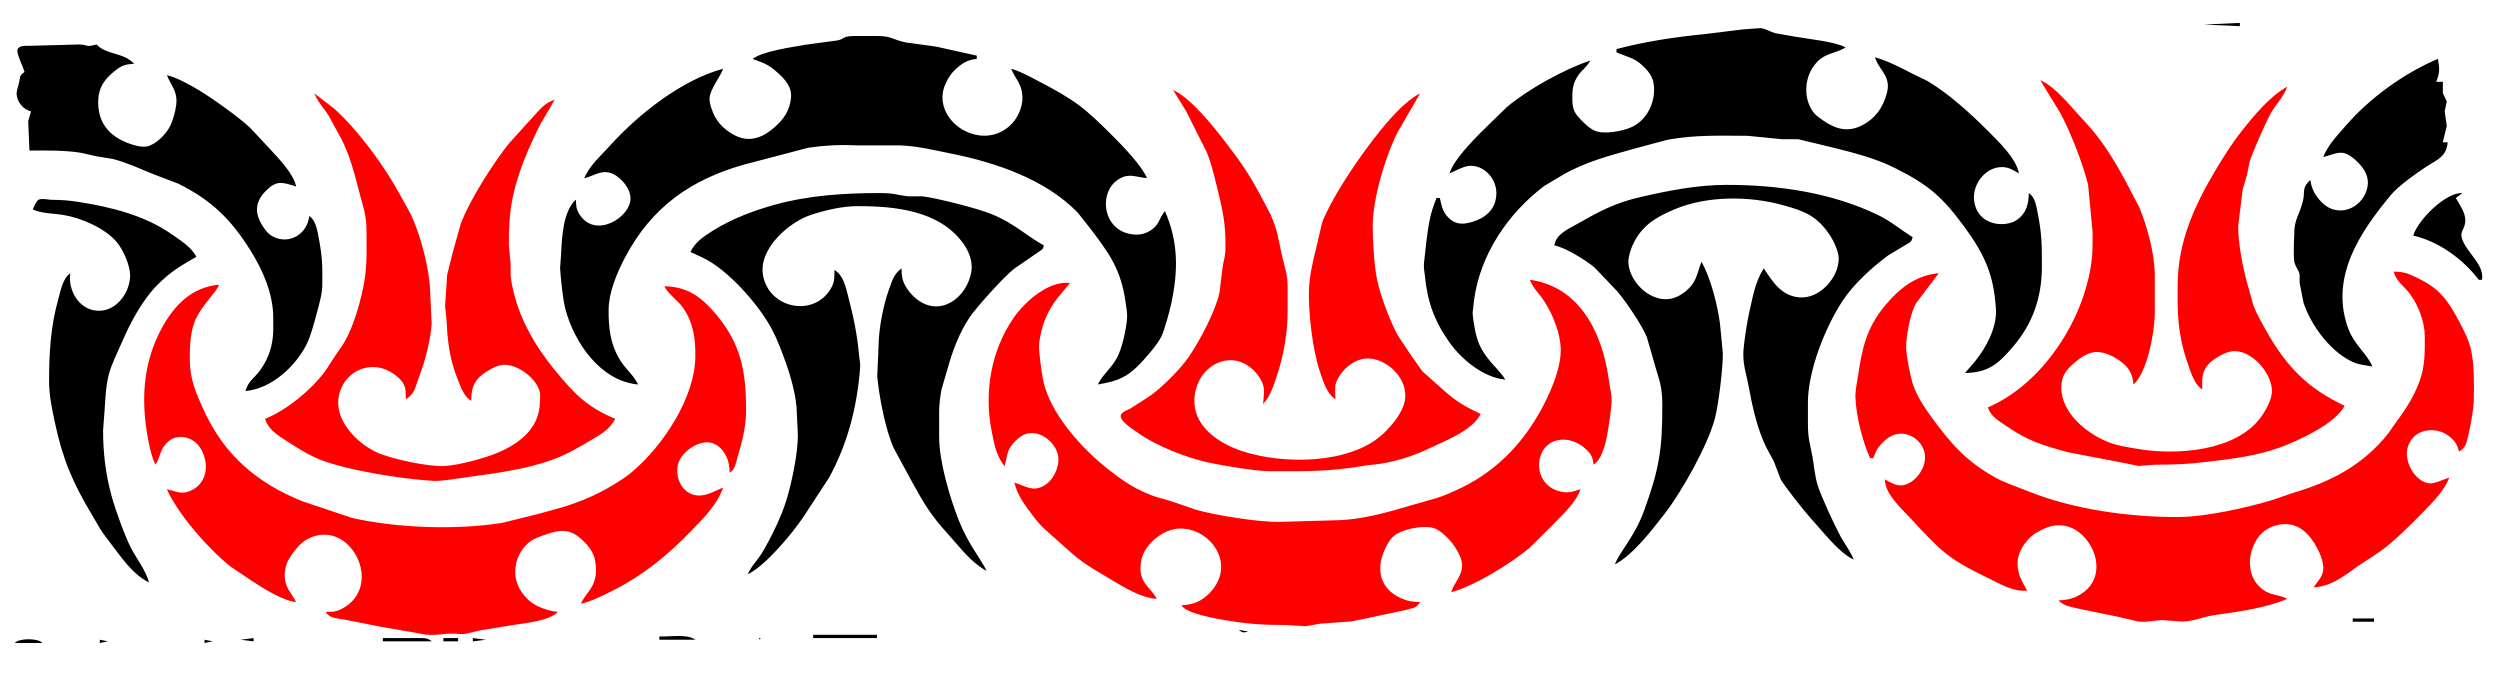 <?xml version="1.0" encoding="UTF-8" standalone="no"?>
<svg
   xmlns:dc="http://purl.org/dc/elements/1.1/"
   xmlns:cc="http://web.resource.org/cc/"
   xmlns:rdf="http://www.w3.org/1999/02/22-rdf-syntax-ns#"
   xmlns:svg="http://www.w3.org/2000/svg"
   xmlns="http://www.w3.org/2000/svg"
   xmlns:sodipodi="http://sodipodi.sourceforge.net/DTD/sodipodi-0.dtd"
   xmlns:inkscape="http://www.inkscape.org/namespaces/inkscape"
   width="7.64in"
   height="2.06in"
   viewBox="0 0 1528 412"
   id="svg3225"
   sodipodi:version="0.32"
   inkscape:version="0.45.1"
   sodipodi:docname="Maori-rafter14.svg"
   sodipodi:docbase="/Users/bryan/Documents/Teaching/Escher Resources/Maori Art"
   inkscape:output_extension="org.inkscape.output.svg.inkscape">
  <defs
     id="defs3230" />
  <sodipodi:namedview
     inkscape:window-height="581"
     inkscape:window-width="697"
     inkscape:pageshadow="2"
     inkscape:pageopacity="0.0"
     guidetolerance="10.0"
     gridtolerance="10.0"
     objecttolerance="10.0"
     borderopacity="1.0"
     bordercolor="#666666"
     pagecolor="#ffffff"
     id="base"
     inkscape:zoom="0.88859805"
     inkscape:cx="343.79999"
     inkscape:cy="92.699997"
     inkscape:window-x="66"
     inkscape:window-y="72"
     inkscape:current-layer="svg3225" />
  <path
     id="Selection#1"
     fill="none"
     stroke="black"
     stroke-width="1"
     d="M 1273.04,73.00            C 1284.18,84.70 1291.68,96.89 1299.31,111.00              1299.31,111.00 1307.65,127.00 1307.65,127.00              1312.44,138.51 1316.98,155.52 1317.00,168.00              1317.00,168.00 1317.00,192.00 1317.00,192.00              1316.87,203.14 1312.40,227.58 1304.00,235.00              1303.64,231.55 1303.12,228.99 1301.18,226.00              1297.44,220.23 1287.04,214.33 1280.00,215.22              1275.34,215.82 1270.48,219.41 1267.04,222.44              1263.80,225.30 1260.97,228.61 1260.22,233.00              1257.38,249.76 1273.16,263.53 1287.00,269.56              1293.55,272.42 1300.05,273.27 1307.00,274.43              1330.44,278.37 1366.55,275.87 1381.84,255.00              1384.79,250.97 1388.63,244.11 1388.63,239.00              1388.63,227.92 1375.82,213.17 1364.00,214.70              1361.44,215.03 1358.23,216.59 1356.00,217.88              1352.83,219.70 1349.94,221.84 1348.01,225.01              1345.54,229.05 1346.00,233.48 1346.00,238.00              1341.21,235.16 1338.86,227.17 1337.08,222.00              1330.87,203.97 1330.79,191.63 1331.00,173.00              1331.30,147.95 1341.00,126.16 1353.55,105.00              1358.74,96.25 1363.89,88.02 1370.21,80.00              1377.45,70.81 1387.67,58.45 1398.00,53.00              1395.50,59.53 1391.50,63.08 1388.02,69.00              1385.35,73.55 1376.30,93.99 1374.93,99.00              1374.93,99.00 1373.32,107.00 1373.32,107.00              1373.32,107.00 1370.68,116.00 1370.68,116.00              1370.68,116.00 1368.00,138.00 1368.00,138.00              1367.90,147.47 1370.31,160.75 1372.63,170.00              1372.63,170.00 1377.37,187.00 1377.37,187.00              1378.92,191.11 1383.28,198.99 1385.58,203.00              1397.84,224.42 1410.50,237.38 1433.00,248.00              1427.96,258.63 1404.17,269.76 1393.00,273.66              1378.42,278.74 1365.15,280.34 1350.00,282.15              1336.41,283.78 1330.55,283.96 1317.00,284.03              1317.00,284.03 1307.00,284.78 1307.00,284.78              1307.00,284.78 1300.00,283.32 1300.00,283.32              1300.00,283.32 1264.00,276.42 1264.00,276.42              1248.37,272.13 1239.78,269.68 1226.00,260.19              1221.37,257.00 1216.78,254.58 1215.00,249.00              1245.70,235.77 1269.14,202.12 1276.50,170.00              1279.05,158.90 1279.02,153.09 1279.00,142.00              1279.00,142.00 1276.25,113.00 1276.25,113.00              1273.26,100.50 1265.35,80.27 1259.21,69.00              1259.21,69.00 1247.00,49.00 1247.00,49.00              1256.45,53.03 1265.89,65.49 1273.04,73.00 Z            M 749.88,88.00            C 759.80,101.01 764.17,107.57 771.78,122.00              771.78,122.00 776.54,131.00 776.54,131.00              781.33,142.29 780.99,145.04 783.50,156.00              785.34,164.05 786.96,167.24 787.00,176.00              787.00,176.00 787.00,190.00 787.00,190.00              786.98,203.59 784.66,217.14 780.33,230.00              778.29,236.07 776.37,242.19 772.00,247.00              772.28,240.89 773.77,237.87 770.59,232.00              769.19,229.43 767.18,227.12 764.98,225.21              750.36,212.51 729.44,225.30 730.02,246.00              730.45,261.55 745.79,271.26 759.00,275.67              784.00,284.00 825.69,284.05 845.83,264.71              851.08,259.68 857.17,252.30 858.62,245.00              861.11,232.47 848.96,219.93 837.00,219.10              828.00,218.47 818.84,226.48 816.25,235.00              815.84,237.39 816.00,241.42 816.25,244.00              810.92,240.75 808.53,232.54 806.67,227.00              802.27,213.92 799.54,190.81 800.04,177.00              800.34,168.90 802.15,160.82 804.11,153.00              804.11,153.00 808.11,136.00 808.11,136.00              813.38,122.08 827.47,101.07 836.53,89.00              844.47,78.41 856.29,63.28 868.00,57.00              868.00,57.00 854.12,81.00 854.12,81.00              846.66,95.79 839.03,121.43 839.00,138.00              838.99,146.87 839.88,162.50 841.66,171.00              843.67,180.57 849.64,196.53 854.35,205.00              854.35,205.00 862.33,217.00 862.33,217.00              862.33,217.00 869.32,226.91 869.32,226.91              869.32,226.91 876.83,233.61 876.83,233.61              887.57,243.39 891.68,246.80 905.00,253.00              900.00,263.34 882.08,269.96 872.00,274.75              862.99,279.02 852.85,282.01 843.00,283.56              843.00,283.56 835.00,284.46 835.00,284.46              812.81,288.39 798.19,288.03 776.00,288.00              767.67,287.99 747.58,284.61 739.00,282.79              725.80,279.98 706.93,272.69 696.00,264.85              693.38,262.96 683.41,257.11 685.17,253.40              686.00,251.64 689.33,250.50 691.00,249.63              691.00,249.63 702.00,242.57 702.00,242.57              709.63,237.49 721.45,225.67 726.66,218.00              733.39,208.08 742.69,190.64 745.32,179.00              745.32,179.00 747.16,164.00 747.16,164.00              747.94,158.07 748.91,158.13 749.00,151.00              749.17,136.05 747.21,128.22 743.74,114.00              741.99,106.83 740.34,99.89 737.55,93.00              737.55,93.00 724.99,68.00 724.99,68.00              724.99,68.00 717.00,55.00 717.00,55.00              728.04,59.98 742.38,78.16 749.88,88.00 Z            M 204.00,66.17            C 218.76,79.33 235.01,101.52 244.47,119.00              244.47,119.00 251.11,131.00 251.11,131.00              257.29,144.15 262.83,165.47 263.00,180.00              263.00,180.00 263.82,198.00 263.82,198.00              263.05,208.54 259.71,221.16 255.91,231.00              253.81,236.45 253.46,240.91 248.00,244.00              247.99,241.01 248.21,237.75 246.83,235.00              245.40,232.18 242.60,229.83 240.00,228.11              225.55,218.57 207.79,228.13 206.76,245.00              205.94,258.47 218.68,270.99 230.00,276.36              238.80,280.52 262.45,285.50 272.00,284.82              281.37,284.15 297.46,279.81 306.00,275.92              318.80,270.09 329.58,261.03 329.97,246.04              330.09,244.04 330.35,241.80 329.97,239.84              328.05,231.37 316.67,222.65 308.00,222.95              304.46,223.07 300.95,224.92 298.00,226.75              295.63,228.22 293.31,229.88 291.57,232.09              288.43,236.07 288.11,240.17 288.00,245.00              283.45,242.24 281.72,236.77 279.80,232.00              274.82,219.60 273.56,209.22 272.96,196.00              272.96,196.00 272.04,187.00 272.04,187.00              272.04,187.00 273.30,168.00 273.30,168.00              273.30,168.00 276.26,156.00 276.26,156.00              276.26,156.00 281.54,137.00 281.54,137.00              286.72,122.85 301.34,99.87 310.80,88.00              310.80,88.00 325.49,71.75 325.49,71.75              329.83,67.20 332.68,62.86 339.00,61.00              339.00,61.00 330.25,76.00 330.25,76.00              323.17,90.01 316.85,104.60 313.51,120.00              311.39,129.79 310.95,140.03 311.00,150.00              311.00,150.00 312.10,161.00 312.10,161.00              312.10,161.00 312.10,169.00 312.10,169.00              315.16,191.12 325.74,210.02 339.75,227.00              351.38,241.10 358.93,248.76 376.00,256.00              372.92,262.36 366.87,265.66 361.00,269.14              352.63,274.11 346.25,277.89 337.00,281.22              321.72,286.71 304.09,289.11 288.00,291.28              282.40,292.04 270.17,294.20 265.00,293.91              249.31,293.02 226.26,289.42 211.00,285.63              194.32,281.47 189.30,278.62 175.00,269.41              169.57,265.91 163.90,262.45 162.00,256.00              175.44,250.53 189.95,238.52 198.66,227.00              198.66,227.00 204.52,218.00 204.52,218.00              207.56,213.40 210.24,210.13 212.68,205.00              217.25,195.39 220.84,182.49 222.68,172.00              224.47,161.77 224.02,151.35 224.00,141.00              223.98,131.00 221.84,126.37 219.47,117.00              216.88,106.74 213.59,94.35 208.68,85.00              208.68,85.00 201.05,71.00 201.05,71.00              197.41,65.19 195.56,64.29 192.00,57.00              192.00,57.00 204.00,66.17 204.00,66.17 Z            M 1477.00,169.64            C 1491.27,176.34 1496.17,183.45 1503.30,197.00              1506.16,202.44 1509.03,207.94 1510.33,214.00              1512.38,223.51 1512.11,234.28 1512.00,244.00              1511.93,249.82 1510.06,260.25 1508.63,266.00              1507.47,270.65 1507.32,273.44 1503.00,276.00              1501.88,272.21 1500.96,270.17 1497.90,267.48              1495.62,265.48 1492.99,263.94 1490.00,263.34              1481.96,261.74 1474.45,264.84 1471.70,273.00              1468.88,281.39 1475.75,294.58 1485.00,295.43              1488.40,295.74 1493.13,292.91 1497.00,292.00              1494.04,299.73 1486.78,307.14 1481.00,313.00              1472.50,321.63 1463.87,330.48 1454.00,337.57              1454.00,337.57 1442.00,345.44 1442.00,345.44              1433.28,351.58 1425.17,358.45 1414.00,359.00              1417.45,354.01 1420.76,351.58 1419.86,345.00              1419.30,340.82 1416.75,335.57 1414.53,332.00              1412.29,328.39 1409.60,325.28 1406.00,322.97              1398.39,318.09 1387.29,320.31 1381.24,327.10              1373.94,335.68 1372.38,350.75 1381.24,358.79              1387.21,364.43 1391.79,362.83 1398.00,366.00              1383.83,372.02 1367.09,373.91 1352.00,376.20              1346.80,376.99 1342.08,379.45 1334.00,379.91              1334.00,379.91 1322.00,379.03 1322.00,379.03              1316.68,379.03 1313.70,380.45 1307.00,379.91              1307.00,379.91 1295.00,377.06 1295.00,377.06              1295.00,377.06 1271.00,372.15 1271.00,372.15              1265.63,370.75 1262.37,370.85 1258.00,367.00              1262.83,366.77 1266.73,366.09 1271.00,363.64              1291.58,351.84 1278.01,322.36 1260.00,321.10              1255.06,320.75 1251.34,322.05 1247.00,324.27              1242.91,326.37 1240.48,328.30 1237.71,332.00              1234.94,335.70 1233.01,340.32 1233.13,345.00              1233.29,351.43 1236.04,355.64 1239.00,361.00              1230.48,361.82 1222.42,356.85 1215.00,353.26              1190.22,341.26 1186.54,337.02 1167.91,317.00              1162.23,310.90 1152.02,301.83 1152.00,293.00              1155.44,294.80 1158.93,297.22 1163.00,296.57              1166.60,295.99 1169.83,293.65 1172.10,290.90              1184.21,276.21 1169.26,261.05 1157.00,266.01              1154.40,267.06 1152.02,269.02 1150.11,271.04              1147.09,274.23 1146.43,276.02 1145.00,280.00              1145.00,280.00 1143.00,280.00 1143.00,280.00              1138.43,270.17 1134.39,253.85 1134.04,243.00              1133.90,238.46 1134.91,234.44 1135.57,230.00              1138.08,213.12 1140.71,200.62 1151.92,187.00              1160.60,176.46 1170.98,168.15 1185.00,167.00              1185.00,167.00 1171.32,185.00 1171.32,185.00              1167.75,190.79 1165.53,203.13 1165.09,210.00              1164.82,214.20 1165.54,217.89 1166.25,222.00              1166.98,226.19 1168.41,233.15 1169.93,237.00              1172.52,243.59 1177.08,250.32 1181.27,256.00              1192.92,271.77 1201.66,281.70 1219.00,291.57              1225.51,295.28 1232.14,297.20 1239.00,300.01              1266.82,311.41 1302.04,316.21 1332.00,316.00              1347.99,315.89 1373.51,310.31 1389.00,305.57              1389.00,305.57 1401.00,301.42 1401.00,301.42              1424.55,294.50 1443.91,284.61 1459.62,265.00              1459.62,265.00 1464.51,258.00 1464.51,258.00              1471.04,249.25 1477.15,239.68 1480.07,229.00              1482.25,221.05 1482.09,213.15 1482.00,205.00              1481.89,196.52 1478.14,186.87 1473.21,180.00              1469.28,174.51 1464.95,172.65 1463.00,166.00              1469.46,166.15 1471.17,166.90 1477.00,169.64 Z            M 983.13,231.00            C 984.81,242.69 985.88,241.38 984.13,254.00              983.02,261.99 981.12,279.58 974.00,284.00              973.46,279.34 972.55,277.45 968.96,274.21              965.71,271.28 961.38,269.17 957.00,268.79              937.01,267.02 934.28,297.31 955.00,300.68              959.46,301.40 961.87,300.28 966.00,299.00              963.32,307.08 955.48,313.99 949.72,320.09              949.72,320.09 935.00,334.70 935.00,334.70              923.91,344.16 901.09,358.20 887.00,362.00              888.85,355.62 894.50,351.41 893.53,344.00              893.00,339.94 889.43,334.07 886.79,331.00              884.33,328.13 880.54,324.44 877.00,323.01              870.78,320.49 856.05,323.39 851.21,328.21              849.07,330.34 847.56,333.27 846.31,336.00              840.90,347.87 843.36,359.70 856.00,365.48              860.36,367.48 863.31,367.89 868.00,368.00              865.49,371.99 863.23,371.59 859.00,372.86              859.00,372.86 836.00,377.75 836.00,377.75              836.00,377.75 826.00,379.82 826.00,379.82              826.00,379.82 807.00,381.17 807.00,381.17              807.00,381.17 798.00,382.74 798.00,382.74              798.00,382.74 786.00,382.00 786.00,382.00              772.13,381.98 763.79,381.49 750.00,379.25              743.56,378.20 725.48,375.16 722.00,370.00              728.00,369.51 732.19,368.54 736.99,364.62              740.16,362.03 742.78,358.73 744.48,355.00              751.82,338.96 736.57,321.94 720.00,323.10              711.36,323.70 701.84,331.07 698.61,339.00              697.34,342.12 696.71,346.66 697.21,350.00              698.33,357.40 703.95,360.04 707.00,366.00              697.57,365.54 687.05,358.99 679.00,354.20              660.87,343.40 660.88,343.53 645.00,329.17              638.51,323.30 636.72,322.35 631.13,315.00              626.44,308.83 621.81,302.64 620.00,295.00              624.06,296.15 628.94,298.98 633.00,298.58              635.49,298.34 638.02,297.13 639.96,295.58              644.91,291.62 648.30,283.24 646.35,277.00              643.60,268.18 632.50,261.05 624.00,266.70              621.76,268.19 619.19,270.76 617.70,273.00              615.29,276.63 615.19,280.94 614.00,285.00              608.73,278.37 607.58,271.06 606.00,263.00              601.40,239.43 605.82,213.86 619.72,194.00              626.58,184.20 641.06,171.32 654.00,173.00              654.00,173.00 646.47,182.00 646.47,182.00              641.08,188.65 637.13,197.58 635.73,206.00              634.47,212.34 635.19,213.99 635.73,220.00              636.45,225.70 637.07,231.49 638.77,237.00              644.57,255.82 662.73,275.58 678.00,287.35              684.55,292.40 689.50,296.09 697.00,299.74              706.72,304.48 709.19,304.07 718.00,307.08              718.00,307.08 731.00,311.57 731.00,311.57              743.03,315.01 768.58,318.98 781.00,319.00              781.00,319.00 816.00,318.00 816.00,318.00              832.00,317.81 847.79,313.24 863.00,308.72              876.79,304.63 878.96,304.97 893.00,298.22              916.05,287.14 932.86,268.72 944.25,246.00              948.86,236.79 953.93,224.47 953.92,214.00              953.92,204.18 949.11,192.05 943.77,184.00              940.37,178.87 937.49,176.84 935.00,171.00              965.56,175.13 979.18,203.49 983.13,231.00 Z            M 89.58,263.00            C 86.35,241.29 88.14,220.63 98.64,201.00              106.27,186.74 117.16,175.41 134.00,174.00              131.37,179.56 124.64,185.22 120.14,194.00              116.27,201.53 115.91,211.69 116.00,220.00              116.15,232.17 119.79,240.34 124.69,251.00              137.29,278.41 157.34,295.38 185.00,306.45              185.00,306.45 215.00,316.50 215.00,316.50              242.43,322.81 279.19,324.05 307.00,319.56              307.00,319.56 328.00,314.37 328.00,314.37              342.15,310.59 352.67,307.91 366.00,301.25              372.25,298.12 380.68,293.11 386.00,288.68              404.87,272.95 424.70,243.37 425.00,218.00              425.12,207.27 423.82,197.01 417.37,188.00              413.97,183.26 408.78,180.10 406.00,175.00              419.98,175.04 428.75,181.54 437.56,192.00              453.21,210.58 456.04,227.63 456.00,251.00              455.99,260.54 453.63,269.92 450.88,279.00              449.69,282.95 449.51,286.59 446.00,289.00              445.83,285.38 445.55,282.35 443.95,279.00              442.06,275.04 438.52,271.20 434.00,270.48              425.97,269.20 415.32,277.04 414.14,285.00              412.69,294.79 419.39,304.55 430.00,302.62              434.24,301.85 438.04,299.56 442.00,298.00              438.32,308.35 430.48,316.23 422.96,324.00              408.19,339.30 393.08,351.71 374.00,361.25              368.69,363.90 360.68,367.93 355.00,369.00              358.12,362.27 362.71,360.07 364.02,352.00              364.62,348.33 364.11,342.41 362.64,339.00              361.32,335.95 359.29,333.38 356.96,331.04              348.85,322.94 343.04,323.36 333.00,326.86              330.23,327.82 326.49,329.13 324.17,330.85              314.51,338.01 311.82,352.23 318.93,362.00              320.94,364.77 323.09,367.17 326.00,369.01              330.16,371.63 336.13,373.56 341.00,374.00              335.53,379.75 320.00,380.91 312.00,382.25              312.00,382.25 293.00,385.37 293.00,385.37              293.00,385.37 285.00,387.29 285.00,387.29              281.48,388.00 279.41,387.08 276.00,387.29              271.72,387.08 269.14,388.35 261.00,387.96              261.00,387.96 233.00,383.13 233.00,383.13              233.00,383.13 210.00,378.59 210.00,378.59              205.55,377.83 201.68,377.98 199.00,374.00              203.08,373.96 205.24,374.07 209.00,372.08              235.50,358.09 213.84,315.83 188.00,329.44              184.29,331.39 181.52,334.69 179.04,338.00              175.66,342.51 174.00,346.30 174.03,352.00              174.06,359.05 177.97,362.11 181.00,368.00              172.66,367.12 161.05,359.69 154.00,355.08              154.00,355.08 141.00,346.33 141.00,346.33              127.67,335.83 108.98,314.65 102.00,299.00              105.91,299.89 110.01,301.87 114.00,300.80              126.90,297.35 128.78,282.78 121.90,273.04              117.75,267.17 109.07,264.77 103.18,269.57              97.54,274.17 98.30,279.01 95.00,284.00              92.14,278.10 90.55,269.54 89.58,263.00 Z"
     style="fill:#ff0000;stroke:none" />
  <path
     id="Selection"
     fill="none"
     stroke="black"
     stroke-width="1"
     d="M 1369.00,14.00            C 1369.00,14.00 1369.00,16.00 1369.00,16.00              1369.00,16.00 1347.00,15.00 1347.00,15.00              1347.00,15.00 1369.00,14.00 1369.00,14.00 Z            M 1042.00,20.83            C 1042.00,20.83 1065.00,18.00 1065.00,18.00              1065.00,18.00 1076.00,17.18 1076.00,17.18              1079.23,17.48 1081.91,19.44 1085.00,20.28              1085.00,20.28 1097.00,22.39 1097.00,22.39              1104.58,23.75 1122.08,25.49 1128.00,29.00              1120.85,33.38 1114.81,31.99 1108.79,40.04              1102.90,47.91 1102.24,59.62 1107.84,67.91              1109.43,70.27 1111.71,71.79 1114.00,73.41              1123.10,79.83 1131.29,81.30 1141.00,74.89              1144.65,72.49 1147.26,69.74 1149.52,66.00              1151.39,62.91 1153.47,57.61 1153.80,54.00              1154.57,45.62 1148.09,42.20 1146.00,35.00              1153.56,37.14 1162.03,41.45 1169.00,45.11              1169.00,45.11 1178.00,49.47 1178.00,49.47              1191.13,57.26 1204.26,69.24 1215.00,80.00              1221.64,86.65 1232.23,96.70 1234.00,106.00              1229.88,103.63 1227.00,101.67 1222.00,102.20              1212.73,103.19 1205.70,112.95 1206.53,122.00              1208.00,138.17 1225.76,139.45 1232.91,134.30              1238.58,130.21 1239.94,124.52 1240.00,118.00              1243.92,120.64 1244.50,125.59 1245.40,130.00              1247.99,142.69 1248.02,150.29 1248.00,163.00              1247.97,181.76 1242.47,197.75 1230.27,212.00              1221.30,222.48 1215.33,227.68 1201.00,228.00              1201.00,228.00 1207.10,220.91 1207.10,220.91              1213.98,212.43 1220.55,200.25 1219.91,189.00              1218.74,168.36 1213.02,155.56 1200.88,139.00              1187.20,120.33 1178.75,112.95 1158.00,102.60              1146.02,96.62 1132.93,93.36 1120.00,90.13              1120.00,90.13 1099.00,85.07 1099.00,85.07              1099.00,85.07 1089.00,85.07 1089.00,85.07              1089.00,85.07 1068.00,83.00 1068.00,83.00              1050.58,82.97 1036.48,82.31 1019.00,85.46              1019.00,85.46 999.00,90.85 999.00,90.85              983.72,95.14 968.91,98.93 955.00,107.01              955.00,107.01 944.00,113.55 944.00,113.55              921.89,130.13 904.79,155.38 901.00,183.00              901.00,183.00 900.08,191.00 900.08,191.00              900.08,193.64 900.93,198.28 901.42,201.00              902.88,209.02 905.04,213.55 910.12,220.00              913.19,223.90 917.87,228.09 920.00,232.00              906.62,230.79 893.18,219.61 885.72,209.00              876.40,195.75 872.35,183.96 870.83,168.00              870.56,165.18 870.10,164.03 870.32,161.00              870.32,161.00 871.87,147.00 871.87,147.00              873.40,136.00 873.83,131.50 878.00,121.00              878.00,121.00 880.00,121.00 880.00,121.00              881.08,125.06 881.42,128.62 884.28,131.95              887.87,136.14 891.67,137.40 897.00,136.33              904.46,134.83 911.79,130.80 913.94,123.00              917.42,110.42 906.60,99.73 897.00,101.53              893.41,102.20 889.34,104.45 886.00,106.00              888.07,98.37 899.28,86.88 905.01,81.00              905.01,81.00 921.00,65.44 921.00,65.44              933.89,54.57 955.96,42.36 972.00,37.00              969.72,41.19 967.21,42.36 964.65,46.00              961.25,50.82 960.87,55.32 961.01,61.00              961.17,67.37 962.53,69.46 967.02,73.98              969.31,76.30 971.95,78.76 975.00,79.99              980.61,82.27 991.59,80.18 997.00,77.79              1005.47,74.04 1010.57,65.06 1010.96,56.00              1011.27,48.79 1009.20,45.06 1003.96,40.10              998.78,35.20 994.19,34.71 988.00,32.00              988.00,32.00 988.00,30.00 988.00,30.00              1005.74,25.29 1023.79,22.65 1042.00,20.83 Z            M 492.00,27.39            C 492.00,27.39 511.96,24.70 511.96,24.70              516.61,23.64 514.78,22.12 522.00,22.00              522.00,22.00 536.00,22.00 536.00,22.00              545.49,22.02 545.11,24.24 554.00,26.00              554.00,26.00 572.00,28.46 572.00,28.46              572.00,28.46 597.00,34.00 597.00,34.00              597.00,34.00 597.00,36.00 597.00,36.00              591.44,36.59 588.21,38.48 584.09,42.30              581.15,45.03 579.69,47.41 578.01,51.00              571.01,65.98 583.80,81.15 599.00,82.81              609.30,83.94 618.62,78.33 622.82,69.00              624.24,65.83 625.06,62.49 624.90,59.00              624.52,51.01 620.81,48.64 618.00,42.00              623.64,43.61 628.82,46.53 634.00,49.22              657.15,61.25 662.55,65.52 681.00,84.00              686.75,89.76 698.14,101.71 701.00,108.84              695.18,108.48 690.70,105.83 685.00,108.84              671.21,115.60 673.08,140.00 691.00,143.05              694.97,143.72 698.38,143.48 702.00,141.56              708.72,138.00 707.99,133.93 712.00,129.00              720.28,147.89 720.10,165.22 716.00,185.00              715.07,189.47 711.62,202.30 709.67,206.00              707.38,210.36 703.19,215.21 699.92,218.96              696.71,222.64 692.21,227.20 688.00,229.64              682.23,232.99 677.37,233.84 671.00,235.00              673.76,229.17 678.67,225.76 682.53,219.00              685.75,213.39 688.27,201.53 688.83,195.00              689.13,191.46 688.48,188.47 688.00,185.00              685.21,164.65 677.98,154.86 665.88,139.00              665.88,139.00 658.83,130.09 658.83,130.09              639.10,109.54 608.27,99.25 581.00,93.80              570.41,91.68 559.87,89.02 549.00,88.85              549.00,88.85 523.00,88.85 523.00,88.85              513.42,88.33 503.52,88.89 494.00,90.30              494.00,90.30 455.00,100.54 455.00,100.54              422.39,109.67 398.34,126.57 382.22,157.00              377.29,166.31 372.13,178.30 372.00,189.00              371.87,200.30 372.90,210.08 378.93,220.00              382.20,225.40 387.32,229.33 390.00,235.00              367.11,232.94 351.05,209.57 345.60,189.00              343.92,182.63 342.83,170.79 342.32,164.00              342.32,164.00 342.96,155.00 342.96,155.00              343.39,145.13 344.20,128.90 352.00,122.00              352.09,125.67 352.10,127.72 354.15,130.98              363.78,146.35 385.68,132.79 385.37,121.00              385.26,116.59 382.14,112.05 378.96,109.21              376.41,106.93 373.50,105.26 370.00,105.20              365.67,105.12 361.39,107.97 357.00,109.00              360.84,100.56 366.79,95.68 372.83,89.00              390.18,69.82 416.54,48.87 442.00,42.00              439.90,47.51 434.00,54.57 433.68,60.00              433.49,63.18 435.35,68.20 436.82,71.00              438.66,74.50 440.87,77.05 444.00,79.47              454.37,87.48 463.46,86.32 473.00,78.13              478.79,73.15 482.61,67.85 483.45,60.00              484.19,53.08 479.80,48.46 475.00,44.17              469.19,38.99 466.84,38.65 460.00,36.00              466.31,31.20 483.79,28.92 492.00,27.39 Z            M 10.70,30.31            C 11.64,27.65 15.75,28.02 18.00,28.00              18.00,28.00 48.00,27.19 48.00,27.19              53.90,27.14 51.85,29.17 59.00,27.19              65.07,33.70 75.20,31.76 82.00,39.00              76.49,39.27 74.42,39.95 70.00,43.48              64.08,48.20 60.38,53.27 60.04,61.00              59.47,74.08 65.96,82.72 78.00,87.38              81.23,88.63 86.58,90.26 90.00,89.47              95.23,88.25 100.88,82.54 103.47,78.00              105.58,74.30 107.21,68.24 107.71,64.00              108.66,55.95 104.82,52.77 102.00,46.00              107.73,47.09 116.83,52.29 122.00,55.40              130.13,60.30 146.27,71.85 152.96,78.17              152.96,78.17 164.91,91.00 164.91,91.00              170.42,96.92 179.34,106.07 181.00,114.00              177.91,113.00 173.22,111.35 170.00,111.94              166.93,112.50 164.20,114.84 162.11,117.04              155.80,123.69 155.64,130.49 160.44,138.00              162.18,140.73 164.05,143.20 167.01,144.69              177.07,149.71 187.99,142.80 189.00,132.00              192.75,134.53 193.72,139.73 194.54,144.00              196.95,156.55 197.15,161.35 197.00,174.00              196.93,179.84 195.20,185.38 193.73,191.00              192.38,196.18 189.90,205.40 187.63,210.00              180.77,223.90 165.90,237.66 150.00,239.00              151.89,232.57 155.46,231.25 159.21,226.00              164.29,218.91 166.89,210.68 167.00,202.00              167.00,202.00 167.00,194.00 167.00,194.00              166.98,179.56 160.61,165.07 153.05,153.00              141.11,133.93 129.27,122.38 109.00,112.27              109.00,112.27 94.00,106.55 94.00,106.55              85.67,103.18 77.76,99.45 69.00,97.16              69.00,97.16 59.00,95.54 59.00,95.54              59.00,95.54 49.00,93.30 49.00,93.30              38.48,91.75 28.57,92.00 18.00,92.00              18.00,92.00 17.25,74.00 17.25,74.00              17.25,74.00 19.00,68.00 19.00,68.00              14.29,67.18 10.04,61.97 10.18,57.00              10.24,54.97 11.09,52.96 11.55,51.00              12.43,47.26 11.55,46.31 15.00,44.00              14.11,40.74 9.89,32.63 10.70,30.31 Z            M 1433.58,77.00            C 1448.31,59.93 1469.25,44.80 1490.00,36.00              1491.14,41.74 1491.28,44.56 1489.00,50.00              1489.00,50.00 1493.07,50.00 1493.07,50.00              1493.07,50.00 1493.07,56.91 1493.07,56.91              1493.07,56.91 1495.48,62.00 1495.48,62.00              1495.48,62.00 1494.17,68.04 1494.17,68.04              1494.17,68.04 1495.47,77.00 1495.47,77.00              1495.47,77.00 1493.00,87.00 1493.00,87.00              1493.00,87.00 1496.00,87.00 1496.00,87.00              1495.27,95.90 1489.51,97.59 1483.00,101.84              1476.91,105.82 1465.94,113.62 1461.46,119.00              1442.75,141.46 1424.52,168.39 1434.60,199.00              1438.56,211.05 1446.23,215.17 1450.00,224.00              1446.48,223.37 1442.25,222.98 1439.00,221.65              1425.07,215.95 1412.49,199.10 1407.91,185.00              1407.91,185.00 1405.54,173.00 1405.54,173.00              1405.54,173.00 1405.54,168.04 1405.54,168.04              1405.10,164.87 1403.38,164.17 1402.24,159.96              1401.78,156.75 1401.98,147.75 1402.24,144.00              1402.05,133.93 1405.27,132.01 1407.51,123.00              1409.02,116.95 1406.62,115.12 1412.00,110.00              1412.82,114.49 1413.89,117.29 1416.71,120.99              1418.44,123.26 1420.47,125.32 1423.00,126.70              1434.43,132.92 1446.86,123.24 1447.24,112.00              1447.43,106.34 1443.93,101.77 1439.98,98.10              1437.76,96.04 1435.07,93.97 1432.00,93.43              1428.53,92.83 1423.63,95.15 1420.00,96.00              1422.84,88.57 1428.46,82.93 1433.58,77.00 Z            M 963.00,137.42            C 977.50,129.22 986.63,124.11 1003.00,120.35              1019.96,116.46 1037.53,113.03 1055.00,113.00              1086.47,112.95 1119.39,117.64 1148.00,131.49              1155.53,135.13 1161.98,140.56 1169.00,145.00              1168.52,146.37 1168.64,146.96 1167.41,148.08              1167.41,148.08 1154.00,156.13 1154.00,156.13              1144.08,163.52 1132.90,173.60 1126.10,184.00              1115.53,200.16 1105.03,226.53 1105.00,246.00              1105.00,246.00 1105.00,259.00 1105.00,259.00              1105.01,268.01 1106.18,270.62 1107.74,279.00              1108.85,284.94 1109.19,291.26 1111.09,297.00              1113.49,304.27 1121.29,321.16 1125.03,328.00              1127.61,332.72 1131.06,337.00 1133.00,342.00              1124.14,338.18 1113.65,324.27 1106.91,317.00              1103.34,313.15 1090.53,297.00 1088.29,292.83              1088.29,292.83 1084.19,282.00 1084.19,282.00              1084.19,282.00 1079.32,273.00 1079.32,273.00              1073.64,261.01 1070.96,247.92 1068.54,235.00              1067.21,227.91 1065.43,223.57 1065.52,216.00              1065.58,210.97 1067.88,196.22 1069.12,191.00              1071.48,181.03 1072.46,172.98 1078.00,164.00              1083.50,172.29 1088.76,180.92 1100.00,181.78              1112.15,182.70 1123.83,169.73 1123.82,158.00              1123.81,153.86 1120.86,147.43 1118.59,144.00              1110.64,131.96 1103.13,129.13 1090.00,125.45              1069.62,119.73 1043.79,119.53 1024.00,127.73              1012.15,132.64 1003.27,137.82 997.79,150.00              996.42,153.05 995.05,157.64 995.30,161.00              996.27,174.19 1012.82,188.91 1027.00,180.32              1037.71,173.82 1037.13,166.22 1040.00,160.00              1045.65,170.20 1049.77,186.41 1051.28,198.00              1051.28,198.00 1053.00,216.00 1053.00,216.00              1053.04,225.07 1050.40,247.32 1048.08,256.00              1043.72,272.33 1027.85,300.60 1017.42,314.00              1009.55,324.12 998.29,338.97 987.00,345.00              990.36,336.37 999.00,328.29 1004.91,312.00              1014.32,286.10 1016.04,274.41 1016.00,247.00              1015.98,234.94 1013.53,231.02 1010.58,220.00              1010.58,220.00 1006.53,206.00 1006.53,206.00              1003.51,198.62 993.68,184.15 988.42,178.00              988.42,178.00 974.58,163.49 974.58,163.49              969.54,159.19 956.42,151.05 950.00,150.00              951.11,143.29 957.56,140.50 963.00,137.42 Z            M 1505.00,118.00            C 1505.00,118.00 1501.00,121.00 1501.00,121.00              1503.37,125.24 1506.94,129.94 1506.80,135.00              1506.66,140.13 1503.22,141.19 1504.82,146.00              1507.70,154.63 1518.56,161.59 1517.00,171.00              1517.00,171.00 1515.00,171.00 1515.00,171.00              1505.48,158.42 1490.55,147.55 1475.00,144.00              1477.66,134.67 1494.77,117.40 1505.00,118.00 Z            M 436.00,140.81            C 447.71,133.55 460.75,128.65 474.00,125.01              494.72,119.33 516.62,117.97 538.00,118.00              546.76,118.01 547.69,119.12 555.00,120.00              555.00,120.00 564.00,120.00 564.00,120.00              572.87,121.12 597.72,127.42 606.00,130.83              620.14,136.65 626.41,143.49 638.00,150.00              637.74,150.74 637.87,151.29 637.00,152.47              637.00,152.47 620.00,164.13 620.00,164.13              613.98,168.77 596.92,187.57 592.60,194.00              586.39,203.23 582.21,214.38 579.26,225.00              579.26,225.00 575.46,238.00 575.46,238.00              574.71,241.91 574.05,247.04 574.00,251.00              574.00,251.00 574.00,267.00 574.00,267.00              574.02,282.05 580.45,303.94 586.00,318.00              592.05,333.31 600.19,342.36 603.00,349.00              592.98,343.24 587.55,335.41 579.93,327.00              568.94,314.90 565.53,309.06 557.69,295.00              557.69,295.00 546.31,274.00 546.31,274.00              541.13,262.50 537.36,242.69 536.17,230.00              536.17,230.00 537.00,211.00 537.00,211.00              537.12,200.95 539.85,186.46 543.32,177.00              545.45,171.19 546.00,168.03 551.00,164.00              551.10,168.42 551.27,171.01 553.53,175.00              555.14,177.84 557.48,180.57 560.01,182.61              574.63,194.38 591.09,181.92 593.68,166.00              594.65,159.98 592.35,153.86 588.90,149.00              574.39,128.59 546.92,125.96 524.00,126.00              514.87,126.01 504.69,128.40 496.00,131.22              482.21,135.67 463.69,151.90 466.33,168.00              469.79,189.12 498.79,194.50 508.55,175.00              510.20,171.70 509.99,168.56 510.00,165.00              515.44,168.17 516.89,175.24 518.37,181.00              521.90,194.73 523.82,203.84 525.17,218.00              525.44,220.82 525.90,221.97 525.68,225.00              523.92,248.43 518.07,271.28 506.69,292.00              506.69,292.00 491.00,316.00 491.00,316.00              484.22,326.11 467.72,345.96 457.00,351.00              459.45,345.56 462.62,342.99 465.68,338.00              471.02,329.30 477.56,315.71 480.56,306.00              483.91,295.19 487.66,277.22 487.66,266.00              487.66,266.00 487.00,252.00 487.00,252.00              486.89,242.65 483.27,229.82 480.05,221.00              477.60,214.29 475.04,207.30 471.65,201.00              464.04,186.86 448.45,169.23 435.00,160.55              430.95,157.93 426.35,156.05 422.00,154.00              424.90,147.89 430.38,144.30 436.00,140.81 Z            M 23.52,122.11            C 25.30,121.17 28.89,121.88 31.00,122.11              37.93,122.23 41.00,122.34 48.00,123.42              67.74,126.49 88.43,131.61 105.00,143.21              110.28,146.90 117.23,151.20 120.00,157.00              110.36,162.49 104.23,166.06 96.17,174.17              86.97,183.41 79.75,197.09 74.58,209.00              71.92,215.10 68.10,222.68 66.48,229.00              64.62,236.23 64.42,243.61 63.91,251.00              63.91,251.00 63.00,263.00 63.00,263.00              62.98,276.51 64.58,289.96 68.15,303.00              70.45,311.38 76.18,327.41 80.11,335.00              83.40,341.38 89.66,349.44 91.00,356.00              80.40,350.54 73.94,340.20 66.79,331.00              61.00,323.54 60.93,322.61 56.40,315.00              44.35,294.80 38.42,281.07 33.49,258.00              31.71,249.68 30.01,241.55 30.00,233.00              29.97,216.10 30.97,199.34 35.58,183.00              37.04,177.84 38.33,170.03 43.00,167.00              41.41,177.16 48.02,188.95 59.00,189.89              70.50,190.88 79.06,179.71 79.53,169.00              79.81,162.71 75.43,152.85 71.47,148.09              64.33,139.50 49.90,133.28 39.00,131.43              32.77,130.38 25.57,130.58 20.00,128.00              20.78,126.33 21.94,123.23 23.52,122.11 Z            M 1451.00,378.00            C 1451.00,378.00 1451.00,380.00 1451.00,380.00              1451.00,380.00 1438.00,380.00 1438.00,380.00              1438.00,380.00 1438.00,378.00 1438.00,378.00              1438.00,378.00 1451.00,378.00 1451.00,378.00 Z            M 1382.00,380.00            C 1382.00,380.00 1378.00,380.00 1378.00,380.00              1378.00,380.00 1382.00,380.00 1382.00,380.00 Z            M 763.00,386.00            C 759.74,386.70 759.75,386.92 757.00,385.00              757.00,385.00 763.00,386.00 763.00,386.00 Z            M 620.00,389.00            C 620.00,389.00 616.00,387.00 616.00,387.00              616.00,387.00 620.00,389.00 620.00,389.00 Z            M 536.00,388.00            C 536.00,388.00 536.00,390.00 536.00,390.00              536.00,390.00 497.00,390.00 497.00,390.00              497.00,390.00 497.00,388.00 497.00,388.00              497.00,388.00 536.00,388.00 536.00,388.00 Z            M 425.00,391.00            C 425.00,391.00 403.00,391.00 403.00,391.00              403.00,391.00 403.00,389.00 403.00,389.00              409.37,389.31 419.91,387.25 425.00,391.00 Z            M 155.00,390.00            C 155.00,390.00 155.00,392.00 155.00,392.00              155.00,392.00 147.00,391.00 147.00,391.00              147.00,391.00 155.00,390.00 155.00,390.00 Z            M 255.00,390.00            C 258.97,390.01 260.69,389.56 264.00,392.00              264.00,392.00 234.00,392.00 234.00,392.00              234.00,392.00 234.00,390.00 234.00,390.00              234.00,390.00 255.00,390.00 255.00,390.00 Z            M 280.00,390.00            C 280.00,390.00 280.00,392.00 280.00,392.00              280.00,392.00 271.00,392.00 271.00,392.00              271.00,392.00 271.00,390.00 271.00,390.00              271.00,390.00 280.00,390.00 280.00,390.00 Z            M 297.00,391.00            C 297.00,391.00 289.00,392.00 289.00,392.00              289.00,392.00 289.00,390.00 289.00,390.00              289.00,390.00 297.00,391.00 297.00,391.00 Z            M 465.00,390.00            C 465.00,390.00 464.00,391.00 464.00,391.00              464.00,391.00 464.00,390.00 464.00,390.00              464.00,390.00 465.00,390.00 465.00,390.00 Z            M 26.00,393.00            C 26.00,393.00 9.00,393.00 9.00,393.00              11.75,389.94 23.25,389.94 26.00,393.00 Z            M 66.00,392.00            C 66.00,392.00 61.00,393.00 61.00,393.00              61.00,393.00 61.00,391.00 61.00,391.00              61.00,391.00 66.00,392.00 66.00,392.00 Z            M 130.00,392.00            C 130.00,392.00 125.00,393.00 125.00,393.00              125.00,393.00 125.00,391.00 125.00,391.00              125.00,391.00 130.00,392.00 130.00,392.00 Z"
     style="fill:#000000;stroke:none" />
</svg>
